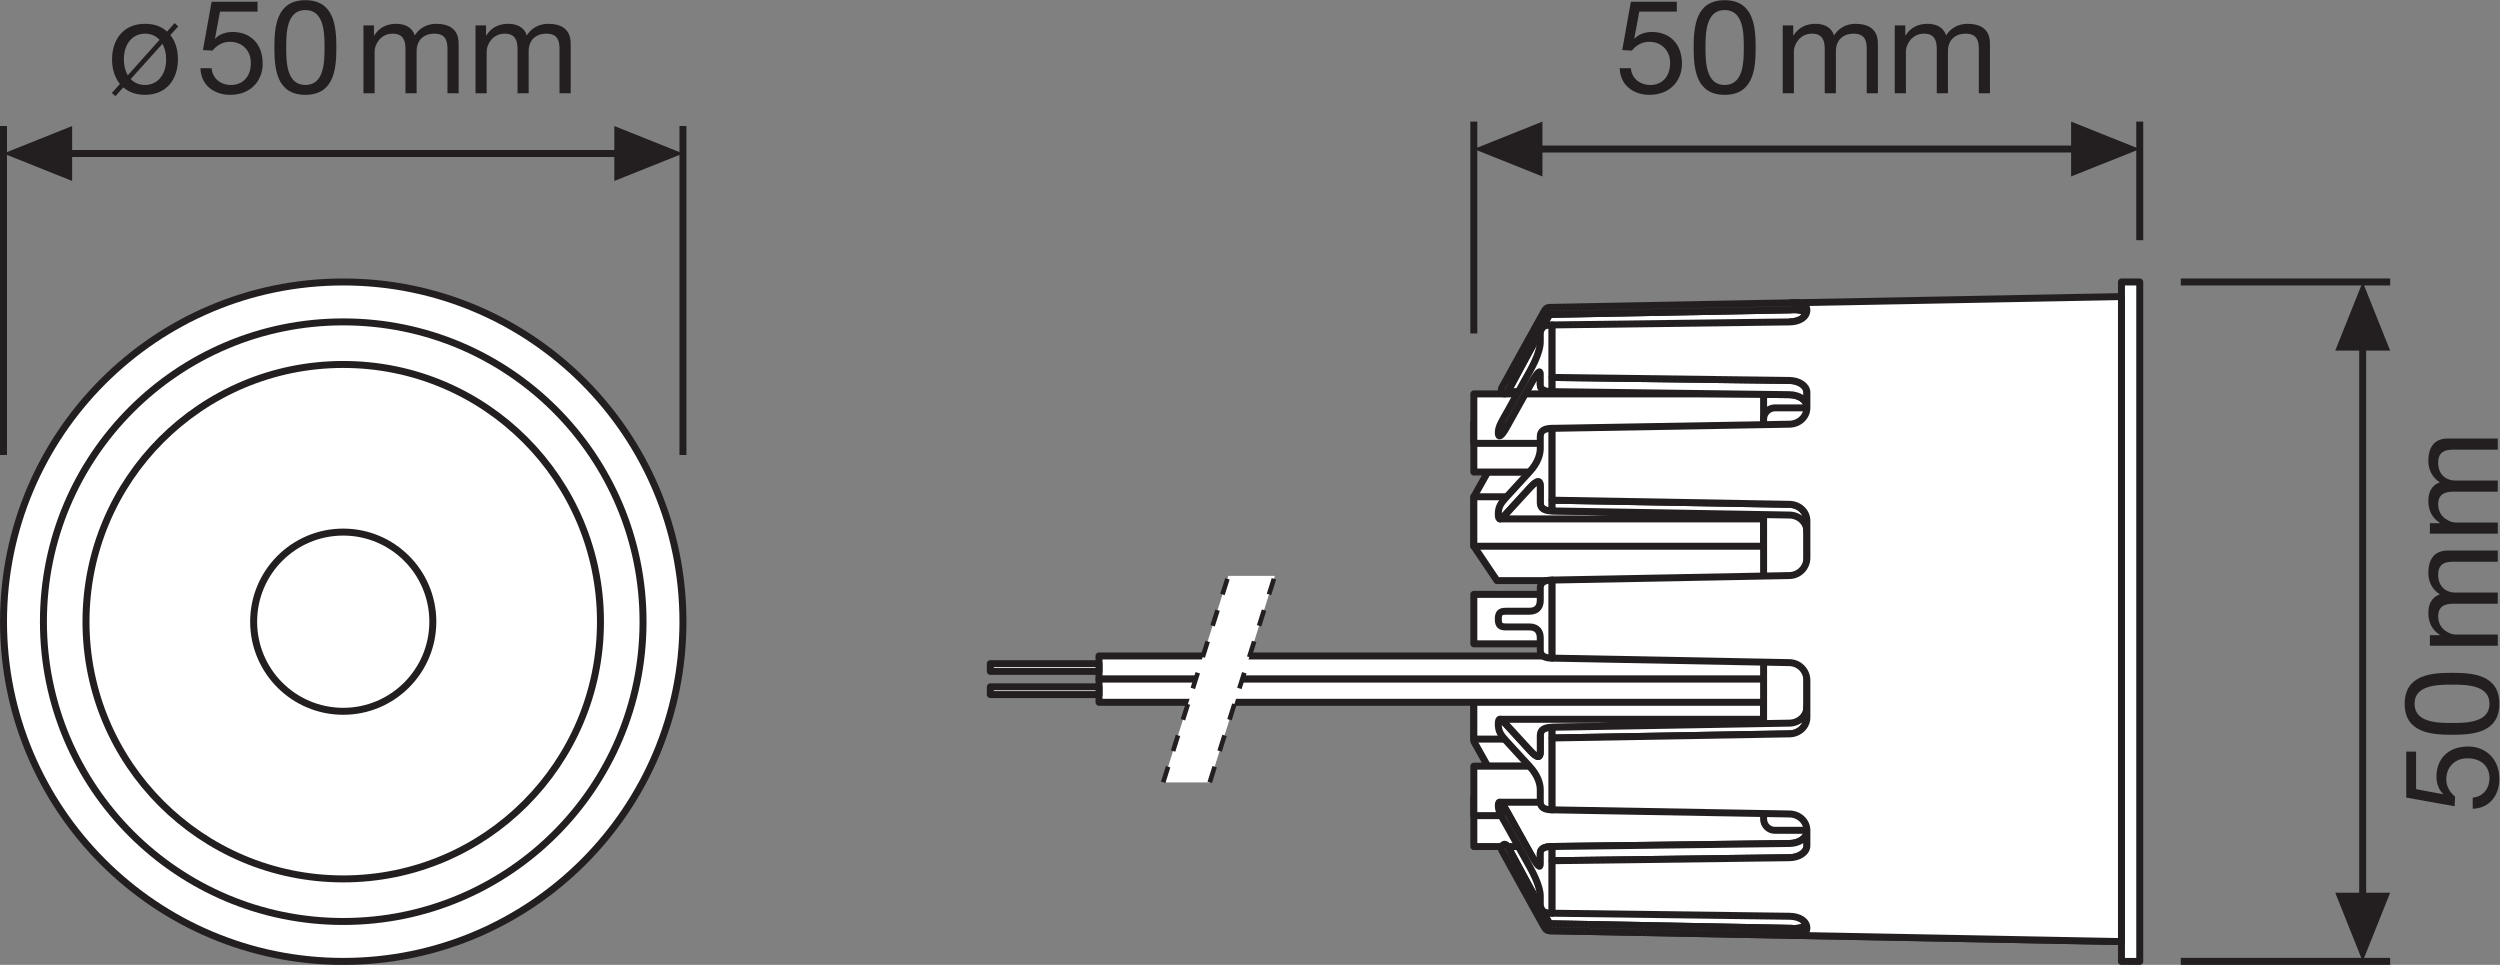 <?xml version="1.0" encoding="UTF-8" standalone="no"?>
<svg
   xmlns:dc="http://purl.org/dc/elements/1.1/"
   xmlns:cc="http://creativecommons.org/ns#"
   xmlns:rdf="http://www.w3.org/1999/02/22-rdf-syntax-ns#"
   xmlns:svg="http://www.w3.org/2000/svg"
   xmlns="http://www.w3.org/2000/svg"
   viewBox="0 0 202.96 78.333"
   height="78.333"
   width="202.96"
   xml:space="preserve"
   id="svg2"
   version="1.1"><rect x="0" y="0" width="202.96" height="78.333" fill="#808080" stroke="none"/><defs
     id="defs6" /><g
     transform="matrix(1.333,0,0,-1.333,0,78.333)"
     id="g10"><g
       transform="scale(0.1)"
       id="g12"><path
         id="path14"
         style="fill:#ffffff;fill-opacity:1;fill-rule:nonzero;stroke:none"
         d="M 1099.9,72.059 H 918.281 c 0,0 23.797,-44.176 25.449,-47 l 146.98,-2.793 c 0,0 7.34,-0.871 9.19,2.559 v 47.234" /><path
         id="path16"
         style="fill:none;stroke:#231f20;stroke-width:4.25;stroke-linecap:butt;stroke-linejoin:round;stroke-miterlimit:3.864;stroke-dasharray:none;stroke-opacity:1"
         d="M 1099.9,72.059 H 918.281 c 0,0 23.797,-44.176 25.449,-47 l 146.98,-2.793 c 0,0 7.34,-0.871 9.19,2.559 z" /><path
         id="path18"
         style="fill:#ffffff;fill-opacity:1;fill-rule:nonzero;stroke:none"
         d="M 1099.9,349.145 H 918.281 c 0,0 23.797,44.179 25.449,47.011 l 146.98,2.77 c 0,0 7.34,0.887 9.19,-2.539 v -47.242" /><path
         id="path20"
         style="fill:none;stroke:#231f20;stroke-width:4.25;stroke-linecap:butt;stroke-linejoin:round;stroke-miterlimit:3.864;stroke-dasharray:none;stroke-opacity:1"
         d="M 1099.9,349.145 H 918.281 c 0,0 23.797,44.179 25.449,47.011 l 146.98,2.77 c 0,0 7.34,0.887 9.19,-2.539 z" /><path
         id="path22"
         style="fill:#ffffff;fill-opacity:1;fill-rule:nonzero;stroke:none"
         d="M 1107.51,300.172 H 906.074 l -8.469,-15.078 v -30.121 l 14.114,-20.93 h 195.791 v 66.129" /><path
         id="path24"
         style="fill:none;stroke:#231f20;stroke-width:4.25;stroke-linecap:butt;stroke-linejoin:round;stroke-miterlimit:3.864;stroke-dasharray:none;stroke-opacity:1"
         d="M 1107.51,300.172 H 906.074 l -8.469,-15.078 v -30.121 l 14.114,-20.93 h 195.791 z" /><path
         id="path26"
         style="fill:#ffffff;fill-opacity:1;fill-rule:nonzero;stroke:none"
         d="M 1107.51,121.02 H 906.074 l -8.469,15.082 v 30.121 l 14.114,20.941 H 1107.51 V 121.02" /><path
         id="path28"
         style="fill:none;stroke:#231f20;stroke-width:4.25;stroke-linecap:butt;stroke-linejoin:round;stroke-miterlimit:3.864;stroke-dasharray:none;stroke-opacity:1"
         d="M 1107.51,121.02 H 906.074 l -8.469,15.082 v 30.121 l 14.114,20.941 h 195.791 z" /><path
         id="path30"
         style="fill:#ffffff;fill-opacity:1;fill-rule:nonzero;stroke:none"
         d="M 1074.09,167.613 H 897.617 v -30.117 h 176.473 v 30.117" /><path
         id="path32"
         style="fill:none;stroke:#231f20;stroke-width:4.25;stroke-linecap:butt;stroke-linejoin:round;stroke-miterlimit:3.864;stroke-dasharray:none;stroke-opacity:1"
         d="M 1074.09,167.613 H 897.617 v -30.117 h 176.473 z" /><path
         id="path34"
         style="fill:#ffffff;fill-opacity:1;fill-rule:nonzero;stroke:none"
         d="M 1074.09,254.977 H 897.617 v 30.117 h 176.473 v -30.117" /><path
         id="path36"
         style="fill:none;stroke:#231f20;stroke-width:4.25;stroke-linecap:butt;stroke-linejoin:round;stroke-miterlimit:3.864;stroke-dasharray:none;stroke-opacity:1"
         d="M 1074.09,254.977 H 897.617 v 30.117 h 176.473 z" /><path
         id="path38"
         style="fill:#ffffff;fill-opacity:1;fill-rule:nonzero;stroke:none"
         d="M 1074.09,300.176 H 897.617 v 30.129 h 176.473 v -30.129" /><path
         id="path40"
         style="fill:none;stroke:#231f20;stroke-width:4.25;stroke-linecap:butt;stroke-linejoin:round;stroke-miterlimit:3.864;stroke-dasharray:none;stroke-opacity:1"
         d="M 1074.09,300.176 H 897.617 v 30.129 h 176.473 z" /><path
         id="path42"
         style="fill:#ffffff;fill-opacity:1;fill-rule:nonzero;stroke:none"
         d="M 1100.45,322.133 H 913.352 c 0.886,0.094 2.429,2.07 4.336,5.496 3.042,5.445 9.343,16.773 14.246,25.547 4.89,8.789 6.14,9.269 6.14,6.449 v -6.34 c 0,-3.023 2.824,-4.168 7.207,-4.168 l 144.339,-1.844 c 5.99,0 10.83,-3.25 10.83,-7.277 v -17.863" /><path
         id="path44"
         style="fill:none;stroke:#231f20;stroke-width:4.25;stroke-linecap:butt;stroke-linejoin:round;stroke-miterlimit:3.864;stroke-dasharray:none;stroke-opacity:1"
         d="M 1100.45,322.133 H 913.352 c 0.886,0.094 2.429,2.07 4.336,5.496 3.042,5.445 9.343,16.773 14.246,25.547 4.89,8.789 6.14,9.269 6.14,6.449 v -6.34 c 0,-3.023 2.824,-4.168 7.207,-4.168 l 144.339,-1.844 c 5.99,0 10.83,-3.25 10.83,-7.277 z" /><path
         id="path46"
         style="fill:#ffffff;fill-opacity:1;fill-rule:nonzero;stroke:none"
         d="M 1074.09,317.621 H 897.617 v 30.121 h 176.473 v -30.121" /><path
         id="path48"
         style="fill:none;stroke:#231f20;stroke-width:4.25;stroke-linecap:butt;stroke-linejoin:round;stroke-miterlimit:3.864;stroke-dasharray:none;stroke-opacity:1"
         d="M 1074.09,317.621 H 897.617 v 30.121 h 176.473 z" /><path
         id="path50"
         style="fill:#ffffff;fill-opacity:1;fill-rule:nonzero;stroke:none"
         d="M 1074.09,195.543 H 897.617 v 30.121 h 176.473 v -30.121" /><path
         id="path52"
         style="fill:none;stroke:#231f20;stroke-width:4.25;stroke-linecap:butt;stroke-linejoin:round;stroke-miterlimit:3.864;stroke-dasharray:none;stroke-opacity:1"
         d="M 1074.09,195.543 H 897.617 v 30.121 h 176.473 z" /><path
         id="path54"
         style="fill:#ffffff;fill-opacity:1;fill-rule:nonzero;stroke:none"
         d="m 1303.18,2.117 h -11.14 V 415.914 h 11.14 V 2.117" /><path
         id="path56"
         style="fill:none;stroke:#231f20;stroke-width:4.25;stroke-linecap:butt;stroke-linejoin:round;stroke-miterlimit:3.864;stroke-dasharray:none;stroke-opacity:1"
         d="m 1303.18,2.117 h -11.14 V 415.914 h 11.14 z" /><path
         id="path58"
         style="fill:#ffffff;fill-opacity:1;fill-rule:nonzero;stroke:none"
         d="m 945.281,349.117 c -4.383,0 -7.207,1.153 -7.207,4.168 v 6.344 c 0,2.816 -1.25,2.34 -6.14,-6.449 -4.903,-8.785 -11.204,-20.114 -14.246,-25.551 -3.047,-5.481 -5.168,-7.262 -5.176,-3.543 -0.012,3.711 2.097,6.832 5.156,12.293 3.035,5.457 9.336,16.773 14.234,25.559 4.883,8.789 6.172,14.48 6.172,17.289 v 6.347 c 0,3.024 2.824,4.16 7.207,4.16 v -40.617" /><path
         id="path60"
         style="fill:none;stroke:#231f20;stroke-width:4.25;stroke-linecap:butt;stroke-linejoin:round;stroke-miterlimit:3.864;stroke-dasharray:none;stroke-opacity:1"
         d="m 945.281,349.117 c -4.383,0 -7.207,1.153 -7.207,4.168 v 6.344 c 0,2.816 -1.25,2.34 -6.14,-6.449 -4.903,-8.785 -11.204,-20.114 -14.246,-25.551 -3.047,-5.481 -5.168,-7.262 -5.176,-3.543 -0.012,3.711 2.097,6.832 5.156,12.293 3.035,5.457 9.336,16.773 14.234,25.559 4.883,8.789 6.172,14.48 6.172,17.289 v 6.347 c 0,3.024 2.824,4.16 7.207,4.16 z" /><path
         id="path62"
         style="fill:#ffffff;fill-opacity:1;fill-rule:nonzero;stroke:none"
         d="m 945.281,276.488 c -4.383,0 -7.207,1.356 -7.207,4.867 v 10.153 c 0,3.301 -1.304,4.472 -6.344,-1.039 -5.031,-5.496 -11.535,-12.586 -14.667,-16.02 -3.145,-3.429 -4.543,-4.191 -4.551,0.055 -0.012,4.234 1.394,6.508 4.519,9.934 3.145,3.433 9.629,10.523 14.68,16.023 5.047,5.512 6.363,10.699 6.363,13.996 v 7.434 c 0,3.531 2.824,4.867 7.207,4.867 v -50.27" /><path
         id="path64"
         style="fill:none;stroke:#231f20;stroke-width:4.25;stroke-linecap:butt;stroke-linejoin:round;stroke-miterlimit:3.864;stroke-dasharray:none;stroke-opacity:1"
         d="m 945.281,276.488 c -4.383,0 -7.207,1.356 -7.207,4.867 v 10.153 c 0,3.301 -1.304,4.472 -6.344,-1.039 -5.031,-5.496 -11.535,-12.586 -14.667,-16.02 -3.145,-3.429 -4.543,-4.191 -4.551,0.055 -0.012,4.234 1.394,6.508 4.519,9.934 3.145,3.433 9.629,10.523 14.68,16.023 5.047,5.512 6.363,10.699 6.363,13.996 v 7.434 c 0,3.531 2.824,4.867 7.207,4.867 z m 145.429,126.711 c 0,0 9.74,1.114 9.74,-4.351 0,-4.516 -4.84,-7.266 -10.83,-7.266 M 1292.04,14.199 943.73,20.789" /><path
         id="path66"
         style="fill:#ffffff;fill-opacity:1;fill-rule:nonzero;stroke:none"
         d="M 1110.33,174.043 H 669.336 v 14.109 h 440.994 v -14.109" /><path
         id="path68"
         style="fill:none;stroke:#231f20;stroke-width:4.25;stroke-linecap:butt;stroke-linejoin:round;stroke-miterlimit:3.864;stroke-dasharray:none;stroke-opacity:1"
         d="M 1110.33,174.043 H 669.336 v 14.109 h 440.994 z" /><path
         id="path70"
         style="fill:#ffffff;fill-opacity:1;fill-rule:nonzero;stroke:none"
         d="M 1110.33,159.922 H 669.336 v 14.121 h 440.994 v -14.121" /><path
         id="path72"
         style="fill:none;stroke:#231f20;stroke-width:4.25;stroke-linecap:butt;stroke-linejoin:round;stroke-miterlimit:3.864;stroke-dasharray:none;stroke-opacity:1"
         d="M 1110.33,159.922 H 669.336 v 14.121 h 440.994 z" /><path
         id="path74"
         style="fill:#ffffff;fill-opacity:1;fill-rule:nonzero;stroke:none"
         d="m 603.137,178.746 h 66.199 v 4.707 h -66.199 v -4.707" /><path
         id="path76"
         style="fill:none;stroke:#231f20;stroke-width:4.25;stroke-linecap:butt;stroke-linejoin:round;stroke-miterlimit:3.864;stroke-dasharray:none;stroke-opacity:1"
         d="m 603.137,178.746 h 66.199 v 4.707 h -66.199 z" /><path
         id="path78"
         style="fill:#ffffff;fill-opacity:1;fill-rule:nonzero;stroke:none"
         d="m 603.137,164.633 h 66.199 v 4.715 h -66.199 v -4.715" /><path
         id="path80"
         style="fill:none;stroke:#231f20;stroke-width:4.25;stroke-linecap:butt;stroke-linejoin:round;stroke-miterlimit:3.864;stroke-dasharray:none;stroke-opacity:1"
         d="m 603.137,164.633 h 66.199 v 4.715 h -66.199 z" /><path
         id="path82"
         style="fill:#ffffff;fill-opacity:1;fill-rule:nonzero;stroke:none"
         d="m 945.281,276.488 144.339,-2.519 c 2.65,0 5.07,-0.867 6.94,-2.309 l -0.01,-0.039 H 913.645 c 0.742,0.117 1.863,1.137 3.418,2.828 3.132,3.434 9.636,10.524 14.667,16.02 5.04,5.511 6.344,4.34 6.344,1.039 v -10.153 c 0,-3.511 2.824,-4.867 7.207,-4.867" /><path
         id="path84"
         style="fill:none;stroke:#231f20;stroke-width:4.25;stroke-linecap:butt;stroke-linejoin:round;stroke-miterlimit:3.864;stroke-dasharray:none;stroke-opacity:1"
         d="m 945.281,276.488 144.339,-2.519 c 2.65,0 5.07,-0.867 6.94,-2.309 l -0.01,-0.039 H 913.645 c 0.742,0.117 1.863,1.137 3.418,2.828 3.132,3.434 9.636,10.524 14.667,16.02 5.04,5.511 6.344,4.34 6.344,1.039 v -10.153 c 0,-3.511 2.824,-4.867 7.207,-4.867 z" /><path
         id="path86"
         style="fill:#ffffff;fill-opacity:1;fill-rule:nonzero;stroke:none"
         d="M 1074.09,102.203 H 897.617 V 72.078 h 176.473 v 30.125" /><path
         id="path88"
         style="fill:none;stroke:#231f20;stroke-width:4.25;stroke-linecap:butt;stroke-linejoin:round;stroke-miterlimit:3.864;stroke-dasharray:none;stroke-opacity:1"
         d="M 1074.09,102.203 H 897.617 V 72.078 h 176.473 z" /><path
         id="path90"
         style="fill:#ffffff;fill-opacity:1;fill-rule:nonzero;stroke:none"
         d="M 1074.09,121.023 H 897.617 V 90.902 h 176.473 v 30.121" /><path
         id="path92"
         style="fill:none;stroke:#231f20;stroke-width:4.25;stroke-linecap:butt;stroke-linejoin:round;stroke-miterlimit:3.864;stroke-dasharray:none;stroke-opacity:1"
         d="M 1074.09,121.023 H 897.617 V 90.902 h 176.473 z" /><path
         id="path94"
         style="fill:#ffffff;fill-opacity:1;fill-rule:nonzero;stroke:none"
         d="M 1100.45,99.066 H 913.352 c 0.886,-0.086 2.429,-2.078 4.336,-5.488 3.042,-5.457 9.343,-16.781 14.246,-25.551 4.89,-8.789 6.14,-9.258 6.14,-6.457 v 6.359 c 0,3.008 2.824,4.16 7.207,4.16 l 144.339,1.817 c 5.99,0 10.83,3.281 10.83,7.289 v 17.871" /><path
         id="path96"
         style="fill:none;stroke:#231f20;stroke-width:4.25;stroke-linecap:butt;stroke-linejoin:round;stroke-miterlimit:3.864;stroke-dasharray:none;stroke-opacity:1"
         d="M 1100.45,99.066 H 913.352 c 0.886,-0.086 2.429,-2.078 4.336,-5.488 3.042,-5.457 9.343,-16.781 14.246,-25.551 4.89,-8.789 6.14,-9.258 6.14,-6.457 v 6.359 c 0,3.008 2.824,4.16 7.207,4.16 l 144.339,1.817 c 5.99,0 10.83,3.281 10.83,7.289 z" /><path
         id="path98"
         style="fill:#ffffff;fill-opacity:1;fill-rule:nonzero;stroke:none"
         d="m 945.281,72.078 c -4.383,0 -7.207,-1.133 -7.207,-4.156 v -6.352 c 0,-2.809 -1.25,-2.324 -6.14,6.457 -4.903,8.777 -11.204,20.086 -14.246,25.547 -3.047,5.469 -5.168,7.25 -5.176,3.531 -0.012,-3.703 2.097,-6.824 5.156,-12.281 3.035,-5.461 9.336,-16.77 14.234,-25.547 4.883,-8.801 6.172,-14.492 6.172,-17.297 V 35.625 c 0,-3.008 2.824,-4.16 7.207,-4.16 v 40.613" /><path
         id="path100"
         style="fill:none;stroke:#231f20;stroke-width:4.25;stroke-linecap:butt;stroke-linejoin:round;stroke-miterlimit:3.864;stroke-dasharray:none;stroke-opacity:1"
         d="m 945.281,72.078 c -4.383,0 -7.207,-1.133 -7.207,-4.156 v -6.352 c 0,-2.809 -1.25,-2.324 -6.14,6.457 -4.903,8.777 -11.204,20.086 -14.246,25.547 -3.047,5.469 -5.168,7.25 -5.176,3.531 -0.012,-3.703 2.097,-6.824 5.156,-12.281 3.035,-5.461 9.336,-16.77 14.234,-25.547 4.883,-8.801 6.172,-14.492 6.172,-17.297 V 35.625 c 0,-3.008 2.824,-4.16 7.207,-4.16 z" /><path
         id="path102"
         style="fill:#ffffff;fill-opacity:1;fill-rule:nonzero;stroke:none"
         d="m 945.281,144.703 c -4.383,0 -7.207,-1.34 -7.207,-4.867 v -10.152 c 0,-3.293 -1.304,-4.469 -6.344,1.046 -5.031,5.493 -11.535,12.579 -14.667,16.012 -3.145,3.43 -4.543,4.199 -4.551,-0.039 -0.012,-4.242 1.394,-6.512 4.519,-9.941 3.145,-3.434 9.629,-10.524 14.68,-16.008 5.047,-5.52 6.363,-10.719 6.363,-14.012 v -7.441 c 0,-3.531 2.824,-4.867 7.207,-4.867 v 50.269" /><path
         id="path104"
         style="fill:none;stroke:#231f20;stroke-width:4.25;stroke-linecap:butt;stroke-linejoin:round;stroke-miterlimit:3.864;stroke-dasharray:none;stroke-opacity:1"
         d="m 945.281,144.703 c -4.383,0 -7.207,-1.34 -7.207,-4.867 v -10.152 c 0,-3.293 -1.304,-4.469 -6.344,1.046 -5.031,5.493 -11.535,12.579 -14.667,16.012 -3.145,3.43 -4.543,4.199 -4.551,-0.039 -0.012,-4.242 1.394,-6.512 4.519,-9.941 3.145,-3.434 9.629,-10.524 14.68,-16.008 5.047,-5.52 6.363,-10.719 6.363,-14.012 v -7.441 c 0,-3.531 2.824,-4.867 7.207,-4.867 z" /><path
         id="path106"
         style="fill:#ffffff;fill-opacity:1;fill-rule:nonzero;stroke:none"
         d="m 945.281,144.703 144.339,2.527 c 2.65,0 5.07,0.872 6.94,2.301 l -0.01,0.047 H 913.645 c 0.742,-0.105 1.863,-1.144 3.418,-2.836 3.132,-3.433 9.636,-10.519 14.667,-16.012 5.04,-5.515 6.344,-4.339 6.344,-1.046 v 10.152 c 0,3.527 2.824,4.867 7.207,4.867" /><path
         id="path108"
         style="fill:none;stroke:#231f20;stroke-width:4.25;stroke-linecap:butt;stroke-linejoin:round;stroke-miterlimit:3.864;stroke-dasharray:none;stroke-opacity:1"
         d="m 945.281,144.703 144.339,2.527 c 2.65,0 5.07,0.872 6.94,2.301 l -0.01,0.047 H 913.645 c 0.742,-0.105 1.863,-1.144 3.418,-2.836 3.132,-3.433 9.636,-10.519 14.667,-16.012 5.04,-5.515 6.344,-4.339 6.344,-1.046 v 10.152 c 0,3.527 2.824,4.867 7.207,4.867 z" /><path
         id="path110"
         style="fill:#ffffff;fill-opacity:1;fill-rule:nonzero;stroke:none"
         d="m 918.281,72.059 c 0,0 23.797,-44.176 25.449,-47 l 146.98,-2.793 c 0,0 7.35,-0.871 9.19,2.559 0.35,-0.754 0.55,-1.57 0.55,-2.473 0,-5.457 -9.74,-4.344 -9.74,-4.344 l -146.98,2.781 c -2.343,0 -2.832,1.641 -4.472,4.465 -1.653,2.832 -24.707,44.617 -24.707,44.617 -0.789,1.895 1.379,5.637 3.73,2.188" /><path
         id="path112"
         style="fill:none;stroke:#231f20;stroke-width:4.25;stroke-linecap:butt;stroke-linejoin:round;stroke-miterlimit:3.864;stroke-dasharray:none;stroke-opacity:1"
         d="m 918.281,72.059 c 0,0 23.797,-44.176 25.449,-47 l 146.98,-2.793 c 0,0 7.35,-0.871 9.19,2.559 0.35,-0.754 0.55,-1.57 0.55,-2.473 0,-5.457 -9.74,-4.344 -9.74,-4.344 l -146.98,2.781 c -2.343,0 -2.832,1.641 -4.472,4.465 -1.653,2.832 -24.707,44.617 -24.707,44.617 -0.789,1.895 1.379,5.637 3.73,2.188 z" /><path
         id="path114"
         style="fill:#ffffff;fill-opacity:1;fill-rule:nonzero;stroke:none"
         d="m 918.281,349.145 c 0,0 23.797,44.179 25.449,47.011 l 146.98,2.77 c 0,0 7.35,0.887 9.19,-2.539 0.35,0.742 0.55,1.574 0.55,2.468 0,5.45 -9.74,4.352 -9.74,4.352 l -146.98,-2.781 c -2.343,0 -2.832,-1.653 -4.472,-4.469 -1.653,-2.832 -24.707,-44.641 -24.707,-44.641 -0.789,-1.878 1.379,-5.617 3.73,-2.171" /><path
         id="path116"
         style="fill:none;stroke:#231f20;stroke-width:4.25;stroke-linecap:butt;stroke-linejoin:round;stroke-miterlimit:3.864;stroke-dasharray:none;stroke-opacity:1"
         d="m 918.281,349.145 c 0,0 23.797,44.179 25.449,47.011 l 146.98,2.77 c 0,0 7.35,0.887 9.19,-2.539 0.35,0.742 0.55,1.574 0.55,2.468 0,5.45 -9.74,4.352 -9.74,4.352 l -146.98,-2.781 c -2.343,0 -2.832,-1.653 -4.472,-4.469 -1.653,-2.832 -24.707,-44.641 -24.707,-44.641 -0.789,-1.878 1.379,-5.617 3.73,-2.171 z" /><path
         id="path118"
         style="fill:#ffffff;fill-opacity:1;fill-rule:nonzero;stroke:none"
         d="m 945.281,186.82 c -4.383,0 -7.207,1.344 -7.207,4.868 v 7.445 c 0,3.289 -1.402,6.695 -6.707,6.695 h -14.094 c -3.289,0 -4.761,0.735 -4.761,4.774 0,4.031 1.472,4.769 4.761,4.769 h 14.094 c 5.305,0 6.707,3.399 6.707,6.699 v 7.442 c 0,3.519 2.824,4.859 7.207,4.859 V 186.82" /><path
         id="path120"
         style="fill:none;stroke:#231f20;stroke-width:4.25;stroke-linecap:butt;stroke-linejoin:round;stroke-miterlimit:3.864;stroke-dasharray:none;stroke-opacity:1"
         d="m 945.281,186.82 c -4.383,0 -7.207,1.344 -7.207,4.868 v 7.445 c 0,3.289 -1.402,6.695 -6.707,6.695 h -14.094 c -3.289,0 -4.761,0.735 -4.761,4.774 0,4.031 1.472,4.769 4.761,4.769 h 14.094 c 5.305,0 6.707,3.399 6.707,6.699 v 7.442 c 0,3.519 2.824,4.859 7.207,4.859 z" /><path
         id="path122"
         style="fill:#ffffff;fill-opacity:1;fill-rule:nonzero;stroke:none"
         d="M 1100.45,339.242 H 1081 c -3.82,0 -6.91,-3.101 -6.91,-6.898 V 88.863 c 0,-3.82 3.09,-6.91 6.91,-6.91 h 19.45 V 339.242" /><path
         id="path124"
         style="fill:none;stroke:#231f20;stroke-width:4.25;stroke-linecap:butt;stroke-linejoin:round;stroke-miterlimit:3.864;stroke-dasharray:none;stroke-opacity:1"
         d="M 1100.45,339.242 H 1081 c -3.82,0 -6.91,-3.101 -6.91,-6.898 V 88.863 c 0,-3.82 3.09,-6.91 6.91,-6.91 h 19.45 z" /><path
         id="path126"
         style="fill:#ffffff;fill-opacity:1;fill-rule:nonzero;stroke:none"
         d="m 1100.45,264.008 c 0,5.504 -4.84,9.961 -10.83,9.961 l -144.339,2.519 v 6.52 l 144.339,-2.52 c 5.99,0 10.83,-4.468 10.83,-9.972 v -6.508" /><path
         id="path128"
         style="fill:none;stroke:#231f20;stroke-width:4.25;stroke-linecap:butt;stroke-linejoin:round;stroke-miterlimit:3.864;stroke-dasharray:none;stroke-opacity:1"
         d="m 1100.45,264.008 c 0,5.504 -4.84,9.961 -10.83,9.961 l -144.339,2.519 v 6.52 l 144.339,-2.52 c 5.99,0 10.83,-4.468 10.83,-9.972 z" /><path
         id="path130"
         style="fill:#ffffff;fill-opacity:1;fill-rule:nonzero;stroke:none"
         d="m 1100.45,339.996 c 0,4.016 -4.84,7.277 -10.83,7.277 l -144.339,1.844 v 8.656 l 144.339,-1.835 c 5.99,0 10.83,-3.262 10.83,-7.282 v -8.66" /><path
         id="path132"
         style="fill:none;stroke:#231f20;stroke-width:4.25;stroke-linecap:butt;stroke-linejoin:round;stroke-miterlimit:3.864;stroke-dasharray:none;stroke-opacity:1"
         d="m 1100.45,339.996 c 0,4.016 -4.84,7.277 -10.83,7.277 l -144.339,1.844 v 8.656 l 144.339,-1.835 c 5.99,0 10.83,-3.262 10.83,-7.282 z" /><path
         id="path134"
         style="fill:#ffffff;fill-opacity:1;fill-rule:nonzero;stroke:none"
         d="m 1100.45,157.191 c 0,-5.507 -4.84,-9.961 -10.83,-9.961 l -144.339,-2.519 v -6.52 l 144.339,2.532 c 5.99,0 10.83,4.453 10.83,9.953 v 6.515" /><path
         id="path136"
         style="fill:none;stroke:#231f20;stroke-width:4.25;stroke-linecap:butt;stroke-linejoin:round;stroke-miterlimit:3.864;stroke-dasharray:none;stroke-opacity:1"
         d="m 1100.45,157.191 c 0,-5.507 -4.84,-9.961 -10.83,-9.961 l -144.339,-2.519 v -6.52 l 144.339,2.532 c 5.99,0 10.83,4.453 10.83,9.953 z" /><path
         id="path138"
         style="fill:#ffffff;fill-opacity:1;fill-rule:nonzero;stroke:none"
         d="m 1100.45,81.207 c 0,-4.019 -4.84,-7.273 -10.83,-7.273 L 945.281,72.098 v -8.652 l 144.339,1.836 c 5.99,0 10.83,3.254 10.83,7.277 v 8.648" /><path
         id="path140"
         style="fill:none;stroke:#231f20;stroke-width:4.25;stroke-linecap:butt;stroke-linejoin:round;stroke-miterlimit:3.864;stroke-dasharray:none;stroke-opacity:1"
         d="m 1100.45,81.207 c 0,-4.019 -4.84,-7.273 -10.83,-7.273 L 945.281,72.098 v -8.652 l 144.339,1.836 c 5.99,0 10.83,3.254 10.83,7.277 z" /><path
         id="path142"
         style="fill:#ffffff;fill-opacity:1;fill-rule:nonzero;stroke:none"
         d="m 1292.04,14.188 -201.33,3.82 c 0,0 9.74,-1.105 9.74,4.336 0,4.531 -4.84,7.273 -10.83,7.273 l -144.339,1.848 v 31.98 l 144.339,1.828 c 5.99,0 10.83,3.262 10.83,7.277 v 9.402 c 0,5.504 -4.84,9.961 -10.83,9.961 l -144.339,2.512 v 43.758 l 144.339,2.507 c 5.99,0 10.83,4.485 10.83,9.973 v 22.602 c 0,5.968 -4.84,10.82 -10.83,10.82 l -144.339,2.738 v 47.539 l 144.339,2.742 c 5.99,0 10.83,4.848 10.83,10.829 v 22.593 c 0,5.496 -4.84,9.965 -10.83,9.965 l -144.339,2.524 v 43.75 l 144.339,2.519 c 5.99,0 10.83,4.449 10.83,9.957 v 9.414 c 0,4.02 -4.84,7.282 -10.83,7.282 l -144.339,1.835 v 31.973 l 144.339,1.832 c 5.99,0 10.83,2.746 10.83,7.277 0,5.45 -9.74,4.348 -9.74,4.348 l 201.33,3.813 V 14.188" /><path
         id="path144"
         style="fill:none;stroke:#231f20;stroke-width:4.25;stroke-linecap:butt;stroke-linejoin:round;stroke-miterlimit:3.864;stroke-dasharray:none;stroke-opacity:1"
         d="m 1292.04,14.188 -201.33,3.82 c 0,0 9.74,-1.105 9.74,4.336 0,4.531 -4.84,7.273 -10.83,7.273 l -144.339,1.848 v 31.98 l 144.339,1.828 c 5.99,0 10.83,3.262 10.83,7.277 v 9.402 c 0,5.504 -4.84,9.961 -10.83,9.961 l -144.339,2.512 v 43.758 l 144.339,2.507 c 5.99,0 10.83,4.485 10.83,9.973 v 22.602 c 0,5.968 -4.84,10.82 -10.83,10.82 l -144.339,2.738 v 47.539 l 144.339,2.742 c 5.99,0 10.83,4.848 10.83,10.829 v 22.593 c 0,5.496 -4.84,9.965 -10.83,9.965 l -144.339,2.524 v 43.75 l 144.339,2.519 c 5.99,0 10.83,4.449 10.83,9.957 v 9.414 c 0,4.02 -4.84,7.282 -10.83,7.282 l -144.339,1.835 v 31.973 l 144.339,1.832 c 5.99,0 10.83,2.746 10.83,7.277 0,5.45 -9.74,4.348 -9.74,4.348 l 201.33,3.813 z" /><path
         id="path146"
         style="fill:none;stroke:#231f20;stroke-width:4.25;stroke-linecap:butt;stroke-linejoin:round;stroke-miterlimit:3.864;stroke-dasharray:none;stroke-opacity:1"
         d="M 2.129,310.527 V 510.898" /><path
         id="path148"
         style="fill:#231f20;fill-opacity:1;fill-rule:nonzero;stroke:none"
         d="M 43.934,510.895 2.129,494.164 43.934,477.445 Z" /><path
         id="path150"
         style="fill:#231f20;fill-opacity:1;fill-rule:nonzero;stroke:none"
         d="m 374.133,510.895 41.805,-16.731 -41.805,-16.719 z" /><path
         id="path152"
         style="fill:none;stroke:#231f20;stroke-width:4.25;stroke-linecap:butt;stroke-linejoin:round;stroke-miterlimit:3.864;stroke-dasharray:none;stroke-opacity:1"
         d="M 415.938,310.527 V 510.898 M 1328.17,2.129 h 127.5" /><path
         id="path154"
         style="fill:#231f20;fill-opacity:1;fill-rule:nonzero;stroke:none"
         d="M 1455.68,43.934 1438.95,2.117 1422.24,43.934 Z" /><path
         id="path156"
         style="fill:#231f20;fill-opacity:1;fill-rule:nonzero;stroke:none"
         d="m 1455.68,374.105 -16.73,41.813 -16.71,-41.813 z" /><path
         id="path158"
         style="fill:none;stroke:#231f20;stroke-width:4.25;stroke-linecap:butt;stroke-linejoin:round;stroke-miterlimit:3.864;stroke-dasharray:none;stroke-opacity:1"
         d="m 1328.18,415.914 h 127.5 M 897.605,384.566 v 129.036" /><path
         id="path160"
         style="fill:#231f20;fill-opacity:1;fill-rule:nonzero;stroke:none"
         d="M 939.402,513.598 897.605,496.879 939.402,480.16 Z" /><path
         id="path162"
         style="fill:#231f20;fill-opacity:1;fill-rule:nonzero;stroke:none"
         d="m 1261.37,513.598 41.81,-16.719 -41.81,-16.719 z" /><path
         id="path164"
         style="fill:none;stroke:#231f20;stroke-width:4.25;stroke-linecap:butt;stroke-linejoin:round;stroke-miterlimit:3.864;stroke-dasharray:none;stroke-opacity:1"
         d="m 1303.18,441.34 v 72.258" /><path
         id="path166"
         style="fill:#ffffff;fill-opacity:1;fill-rule:nonzero;stroke:none"
         d="m 209.043,415.914 c 114.277,0 206.895,-92.644 206.895,-206.91 C 415.938,94.758 323.32,2.117 209.043,2.117 94.758,2.117 2.137,94.758 2.137,209.004 c 0,114.266 92.621,206.91 206.906,206.91" /><path
         id="path168"
         style="fill:none;stroke:#231f20;stroke-width:4.25;stroke-linecap:butt;stroke-linejoin:round;stroke-miterlimit:3.864;stroke-dasharray:none;stroke-opacity:1"
         d="m 209.043,415.914 c 114.277,0 206.895,-92.644 206.895,-206.91 C 415.938,94.758 323.32,2.117 209.043,2.117 94.758,2.117 2.137,94.758 2.137,209.004 c 0,114.266 92.621,206.91 206.906,206.91 z" /><path
         id="path170"
         style="fill:#ffffff;fill-opacity:1;fill-rule:nonzero;stroke:none"
         d="m 209.043,391.605 c 100.84,0 182.59,-81.757 182.59,-182.597 0,-100.82 -81.75,-182.574 -182.59,-182.574 -100.859,0 -182.598,81.754 -182.598,182.574 0,100.84 81.739,182.597 182.598,182.597" /><path
         id="path172"
         style="fill:none;stroke:#231f20;stroke-width:4.25;stroke-linecap:butt;stroke-linejoin:round;stroke-miterlimit:3.864;stroke-dasharray:none;stroke-opacity:1"
         d="m 209.043,391.605 c 100.84,0 182.59,-81.757 182.59,-182.597 0,-100.82 -81.75,-182.574 -182.59,-182.574 -100.859,0 -182.598,81.754 -182.598,182.574 0,100.84 81.739,182.597 182.598,182.597 z" /><path
         id="path174"
         style="fill:#ffffff;fill-opacity:1;fill-rule:nonzero;stroke:none"
         d="m 209.043,365.676 c 86.523,0 156.66,-70.153 156.66,-156.672 0,-86.488 -70.137,-156.641 -156.66,-156.641 -86.555,0 -156.672,70.153 -156.672,156.641 0,86.519 70.117,156.672 156.672,156.672" /><path
         id="path176"
         style="fill:none;stroke:#231f20;stroke-width:4.25;stroke-linecap:butt;stroke-linejoin:round;stroke-miterlimit:3.864;stroke-dasharray:none;stroke-opacity:1"
         d="m 209.043,365.676 c 86.523,0 156.66,-70.153 156.66,-156.672 0,-86.488 -70.137,-156.641 -156.66,-156.641 -86.555,0 -156.672,70.153 -156.672,156.641 0,86.519 70.117,156.672 156.672,156.672 z" /><path
         id="path178"
         style="fill:#ffffff;fill-opacity:1;fill-rule:nonzero;stroke:none"
         d="m 209.043,263.586 c 30.129,0 54.562,-24.441 54.562,-54.582 0,-30.117 -24.433,-54.563 -54.562,-54.563 -30.156,0 -54.57,24.446 -54.57,54.563 0,30.141 24.414,54.582 54.57,54.582" /><path
         id="path180"
         style="fill:none;stroke:#231f20;stroke-width:4.25;stroke-linecap:butt;stroke-linejoin:round;stroke-miterlimit:3.864;stroke-dasharray:none;stroke-opacity:1"
         d="m 209.043,263.586 c 30.129,0 54.562,-24.441 54.562,-54.582 0,-30.117 -24.433,-54.563 -54.562,-54.563 -30.156,0 -54.57,24.446 -54.57,54.563 0,30.141 24.414,54.582 54.57,54.582 z" /><path
         id="path182"
         style="fill:#ffffff;fill-opacity:1;fill-rule:nonzero;stroke:none"
         d="m 748.098,236.93 h 28.32 l -39.66,-125.774 h -28.34 l 39.68,125.774" /><path
         id="path184"
         style="fill:none;stroke:#231f20;stroke-width:2.83;stroke-linecap:butt;stroke-linejoin:round;stroke-miterlimit:3.864;stroke-dasharray:10, 10;stroke-dashoffset:0;stroke-opacity:1"
         d="m 736.77,111.156 39.648,125.774 m -68,-125.774 39.68,125.774" /><path
         id="path186"
         style="fill:none;stroke:#231f20;stroke-width:4.25;stroke-linecap:butt;stroke-linejoin:round;stroke-miterlimit:3.864;stroke-dasharray:none;stroke-opacity:1"
         d="m 30.207,494.164 h 357.664 m 537.805,2.711 H 1275.1 M 1438.95,30.195 V 387.848" /><path
         id="path188"
         style="fill:#231f20;fill-opacity:1;fill-rule:nonzero;stroke:none"
         d="m 79.59,539.477 c 2.402,-2.399 5.281,-3.59 8.711,-3.59 7.117,0 12.883,5.593 12.883,15.593 0,3.911 -0.879,7.024 -2.239,9.504 z m 17.586,23.91 c -2.312,2.48 -5.269,3.761 -8.875,3.761 -7.109,0 -12.871,-5.679 -12.871,-15.668 0,-3.843 0.879,-7.042 2.402,-9.683 z m 6.562,2.883 c 3.125,-3.762 4.629,-8.961 4.629,-14.79 0,-12.082 -6.941,-21.593 -20.066,-21.593 -5.508,0 -9.91,1.672 -13.195,4.562 l -4.793,-5.363 -2.227,1.918 4.941,5.523 c -3.191,3.911 -4.785,9.114 -4.785,14.953 0,12.149 6.953,21.661 20.059,21.661 5.684,0 10,-1.602 13.437,-4.723 l 4.629,5.199 2.168,-2.078 -4.797,-5.269" /><path
         id="path190"
         style="fill:#231f20;fill-opacity:1;fill-rule:nonzero;stroke:none"
         d="m 156.855,580.574 h -22.871 l -3.027,-16.308 0.148,-0.161 c 2.481,2.797 6.715,4.079 10.567,4.079 10.066,0 18.308,-6.399 18.308,-19.43 0,-9.598 -6.64,-18.871 -19.835,-18.871 -9.832,0 -17.832,6 -18.067,16.23 h 6.801 c 0.398,-5.84 5.105,-10.23 11.902,-10.23 6.477,0 11.992,4.484 11.992,13.433 0,7.442 -5.109,12.872 -12.785,12.872 -4.39,0 -7.918,-2.165 -10.554,-5.352 l -5.84,0.309 5.285,29.433 h 27.976 v -6.004" /><path
         id="path192"
         style="fill:#231f20;fill-opacity:1;fill-rule:nonzero;stroke:none"
         d="m 185.984,535.883 c 11.594,0 11.672,14.39 11.672,22.871 0,8.391 -0.078,22.777 -11.672,22.777 -11.589,0 -11.668,-14.386 -11.668,-22.777 0,-8.481 0.079,-22.871 11.668,-22.871 m 0,51.652 c 17.746,0 18.871,-16.394 18.871,-28.875 0,-12.465 -1.125,-28.777 -18.871,-28.777 -17.754,0 -18.875,16.312 -18.875,28.777 0,12.481 1.121,28.875 18.875,28.875" /><path
         id="path194"
         style="fill:#231f20;fill-opacity:1;fill-rule:nonzero;stroke:none"
         d="m 221.355,572.184 h 6.399 v -6.082 h 0.156 c 3.113,4.722 7.512,7.043 13.352,7.043 5.117,0 9.676,-1.918 11.355,-7.043 2.793,4.484 7.598,7.043 12.949,7.043 8.235,0 13.758,-3.442 13.758,-12.004 v -30.297 h -6.804 v 27.109 c 0,5.11 -1.348,9.192 -8,9.192 -6.629,0 -10.79,-4.161 -10.79,-10.555 v -25.746 h -6.789 v 27.109 c 0,5.352 -1.675,9.192 -7.761,9.192 -7.996,0 -11.028,-7.352 -11.028,-10.555 v -25.746 h -6.797 v 41.34" /><path
         id="path196"
         style="fill:#231f20;fill-opacity:1;fill-rule:nonzero;stroke:none"
         d="m 289.602,572.184 h 6.394 v -6.082 h 0.156 c 3.118,4.722 7.508,7.043 13.352,7.043 5.125,0 9.676,-1.918 11.355,-7.043 2.793,4.484 7.598,7.043 12.95,7.043 8.234,0 13.757,-3.442 13.757,-12.004 v -30.297 h -6.804 v 27.109 c 0,5.11 -1.348,9.192 -7.996,9.192 -6.633,0 -10.793,-4.161 -10.793,-10.555 v -25.746 h -6.785 v 27.109 c 0,5.352 -1.68,9.192 -7.766,9.192 -7.996,0 -11.027,-7.352 -11.027,-10.555 v -25.746 h -6.793 v 41.34" /><path
         id="path198"
         style="fill:#231f20;fill-opacity:1;fill-rule:nonzero;stroke:none"
         d="m 1021.24,580.574 h -22.873 l -3.023,-16.308 0.152,-0.161 c 2.484,2.797 6.734,4.079 10.544,4.079 10.08,0 18.33,-6.399 18.33,-19.43 0,-9.598 -6.65,-18.871 -19.84,-18.871 -9.835,0 -17.831,6 -18.077,16.23 h 6.801 c 0.406,-5.84 5.113,-10.23 11.916,-10.23 6.48,0 11.99,4.484 11.99,13.433 0,7.442 -5.12,12.872 -12.79,12.872 -4.397,0 -7.917,-2.165 -10.554,-5.352 l -5.836,0.309 5.274,29.433 h 27.986 v -6.004" /><path
         id="path200"
         style="fill:#231f20;fill-opacity:1;fill-rule:nonzero;stroke:none"
         d="m 1050.37,535.883 c 11.59,0 11.67,14.39 11.67,22.871 0,8.391 -0.08,22.777 -11.67,22.777 -11.59,0 -11.67,-14.386 -11.67,-22.777 0,-8.481 0.08,-22.871 11.67,-22.871 m 0,51.652 c 17.76,0 18.88,-16.394 18.88,-28.875 0,-12.465 -1.12,-28.777 -18.88,-28.777 -17.73,0 -18.87,16.312 -18.87,28.777 0,12.481 1.14,28.875 18.87,28.875" /><path
         id="path202"
         style="fill:#231f20;fill-opacity:1;fill-rule:nonzero;stroke:none"
         d="m 1085.73,572.184 h 6.41 v -6.082 h 0.15 c 3.12,4.722 7.52,7.043 13.35,7.043 5.12,0 9.68,-1.918 11.36,-7.043 2.79,4.484 7.6,7.043 12.95,7.043 8.24,0 13.75,-3.442 13.75,-12.004 v -30.297 h -6.8 v 27.109 c 0,5.11 -1.33,9.192 -7.98,9.192 -6.64,0 -10.8,-4.161 -10.8,-10.555 v -25.746 h -6.8 v 27.109 c 0,5.352 -1.68,9.192 -7.76,9.192 -7.98,0 -11.03,-7.352 -11.03,-10.555 v -25.746 h -6.8 v 41.34" /><path
         id="path204"
         style="fill:#231f20;fill-opacity:1;fill-rule:nonzero;stroke:none"
         d="m 1153.97,572.184 h 6.41 v -6.082 h 0.16 c 3.11,4.722 7.53,7.043 13.35,7.043 5.11,0 9.67,-1.918 11.35,-7.043 2.8,4.484 7.6,7.043 12.95,7.043 8.25,0 13.75,-3.442 13.75,-12.004 v -30.297 h -6.78 v 27.109 c 0,5.11 -1.36,9.192 -8,9.192 -6.64,0 -10.8,-4.161 -10.8,-10.555 v -25.746 h -6.8 v 27.109 c 0,5.352 -1.68,9.192 -7.74,9.192 -8,0 -11.05,-7.352 -11.05,-10.555 v -25.746 h -6.8 v 41.34" /><path
         id="path206"
         style="fill:#231f20;fill-opacity:1;fill-rule:nonzero;stroke:none"
         d="m 1471.48,129.879 v -22.871 l 16.32,-3.039 0.16,0.172 c -2.79,2.48 -4.07,6.718 -4.07,10.547 0,10.074 6.38,18.308 19.42,18.308 9.59,0 18.88,-6.641 18.88,-19.828 0,-9.828 -6.01,-17.832 -16.23,-18.07 v 6.793 c 5.84,0.398 10.22,5.117 10.22,11.918 0,6.48 -4.47,12 -13.43,12 -7.44,0 -12.88,-5.121 -12.88,-12.793 0,-4.407 2.17,-7.918 5.36,-10.555 l -0.32,-5.84 -29.42,5.27 v 27.988 h 5.99" /><path
         id="path208"
         style="fill:#231f20;fill-opacity:1;fill-rule:nonzero;stroke:none"
         d="m 1516.18,159.008 c 0,11.594 -14.39,11.672 -22.86,11.672 -8.4,0 -22.79,-0.078 -22.79,-11.672 0,-11.586 14.39,-11.668 22.79,-11.668 8.47,0 22.86,0.082 22.86,11.668 m -51.65,0 c 0,17.75 16.4,18.875 28.87,18.875 12.47,0 28.78,-1.125 28.78,-18.875 0,-17.738 -16.31,-18.867 -28.78,-18.867 -12.47,0 -28.87,1.129 -28.87,18.867" /><path
         id="path210"
         style="fill:#231f20;fill-opacity:1;fill-rule:nonzero;stroke:none"
         d="m 1479.88,194.375 v 6.402 h 6.08 v 0.161 c -4.72,3.105 -7.03,7.507 -7.03,13.347 0,5.117 1.91,9.668 7.03,11.352 -4.48,2.801 -7.03,7.601 -7.03,12.949 0,8.238 3.43,13.758 11.99,13.758 h 30.3 v -6.797 h -27.11 c -5.12,0 -9.19,-1.352 -9.19,-7.992 0,-6.637 4.16,-10.797 10.56,-10.797 h 25.74 v -6.793 h -27.11 c -5.35,0 -9.19,-1.68 -9.19,-7.758 0,-8.004 7.36,-11.031 10.56,-11.031 h 25.74 v -6.801 h -41.34" /><path
         id="path212"
         style="fill:#231f20;fill-opacity:1;fill-rule:nonzero;stroke:none"
         d="m 1479.88,262.617 v 6.403 h 6.08 v 0.16 c -4.72,3.105 -7.03,7.508 -7.03,13.347 0,5.11 1.91,9.668 7.03,11.352 -4.48,2.801 -7.03,7.601 -7.03,12.945 0,8.242 3.43,13.762 11.99,13.762 h 30.3 v -6.797 h -27.11 c -5.12,0 -9.19,-1.363 -9.19,-7.992 0,-6.641 4.16,-10.801 10.56,-10.801 h 25.74 v -6.789 h -27.11 c -5.35,0 -9.19,-1.68 -9.19,-7.758 0,-8.004 7.36,-11.031 10.56,-11.031 h 25.74 v -6.801 h -41.34" /></g></g></svg>